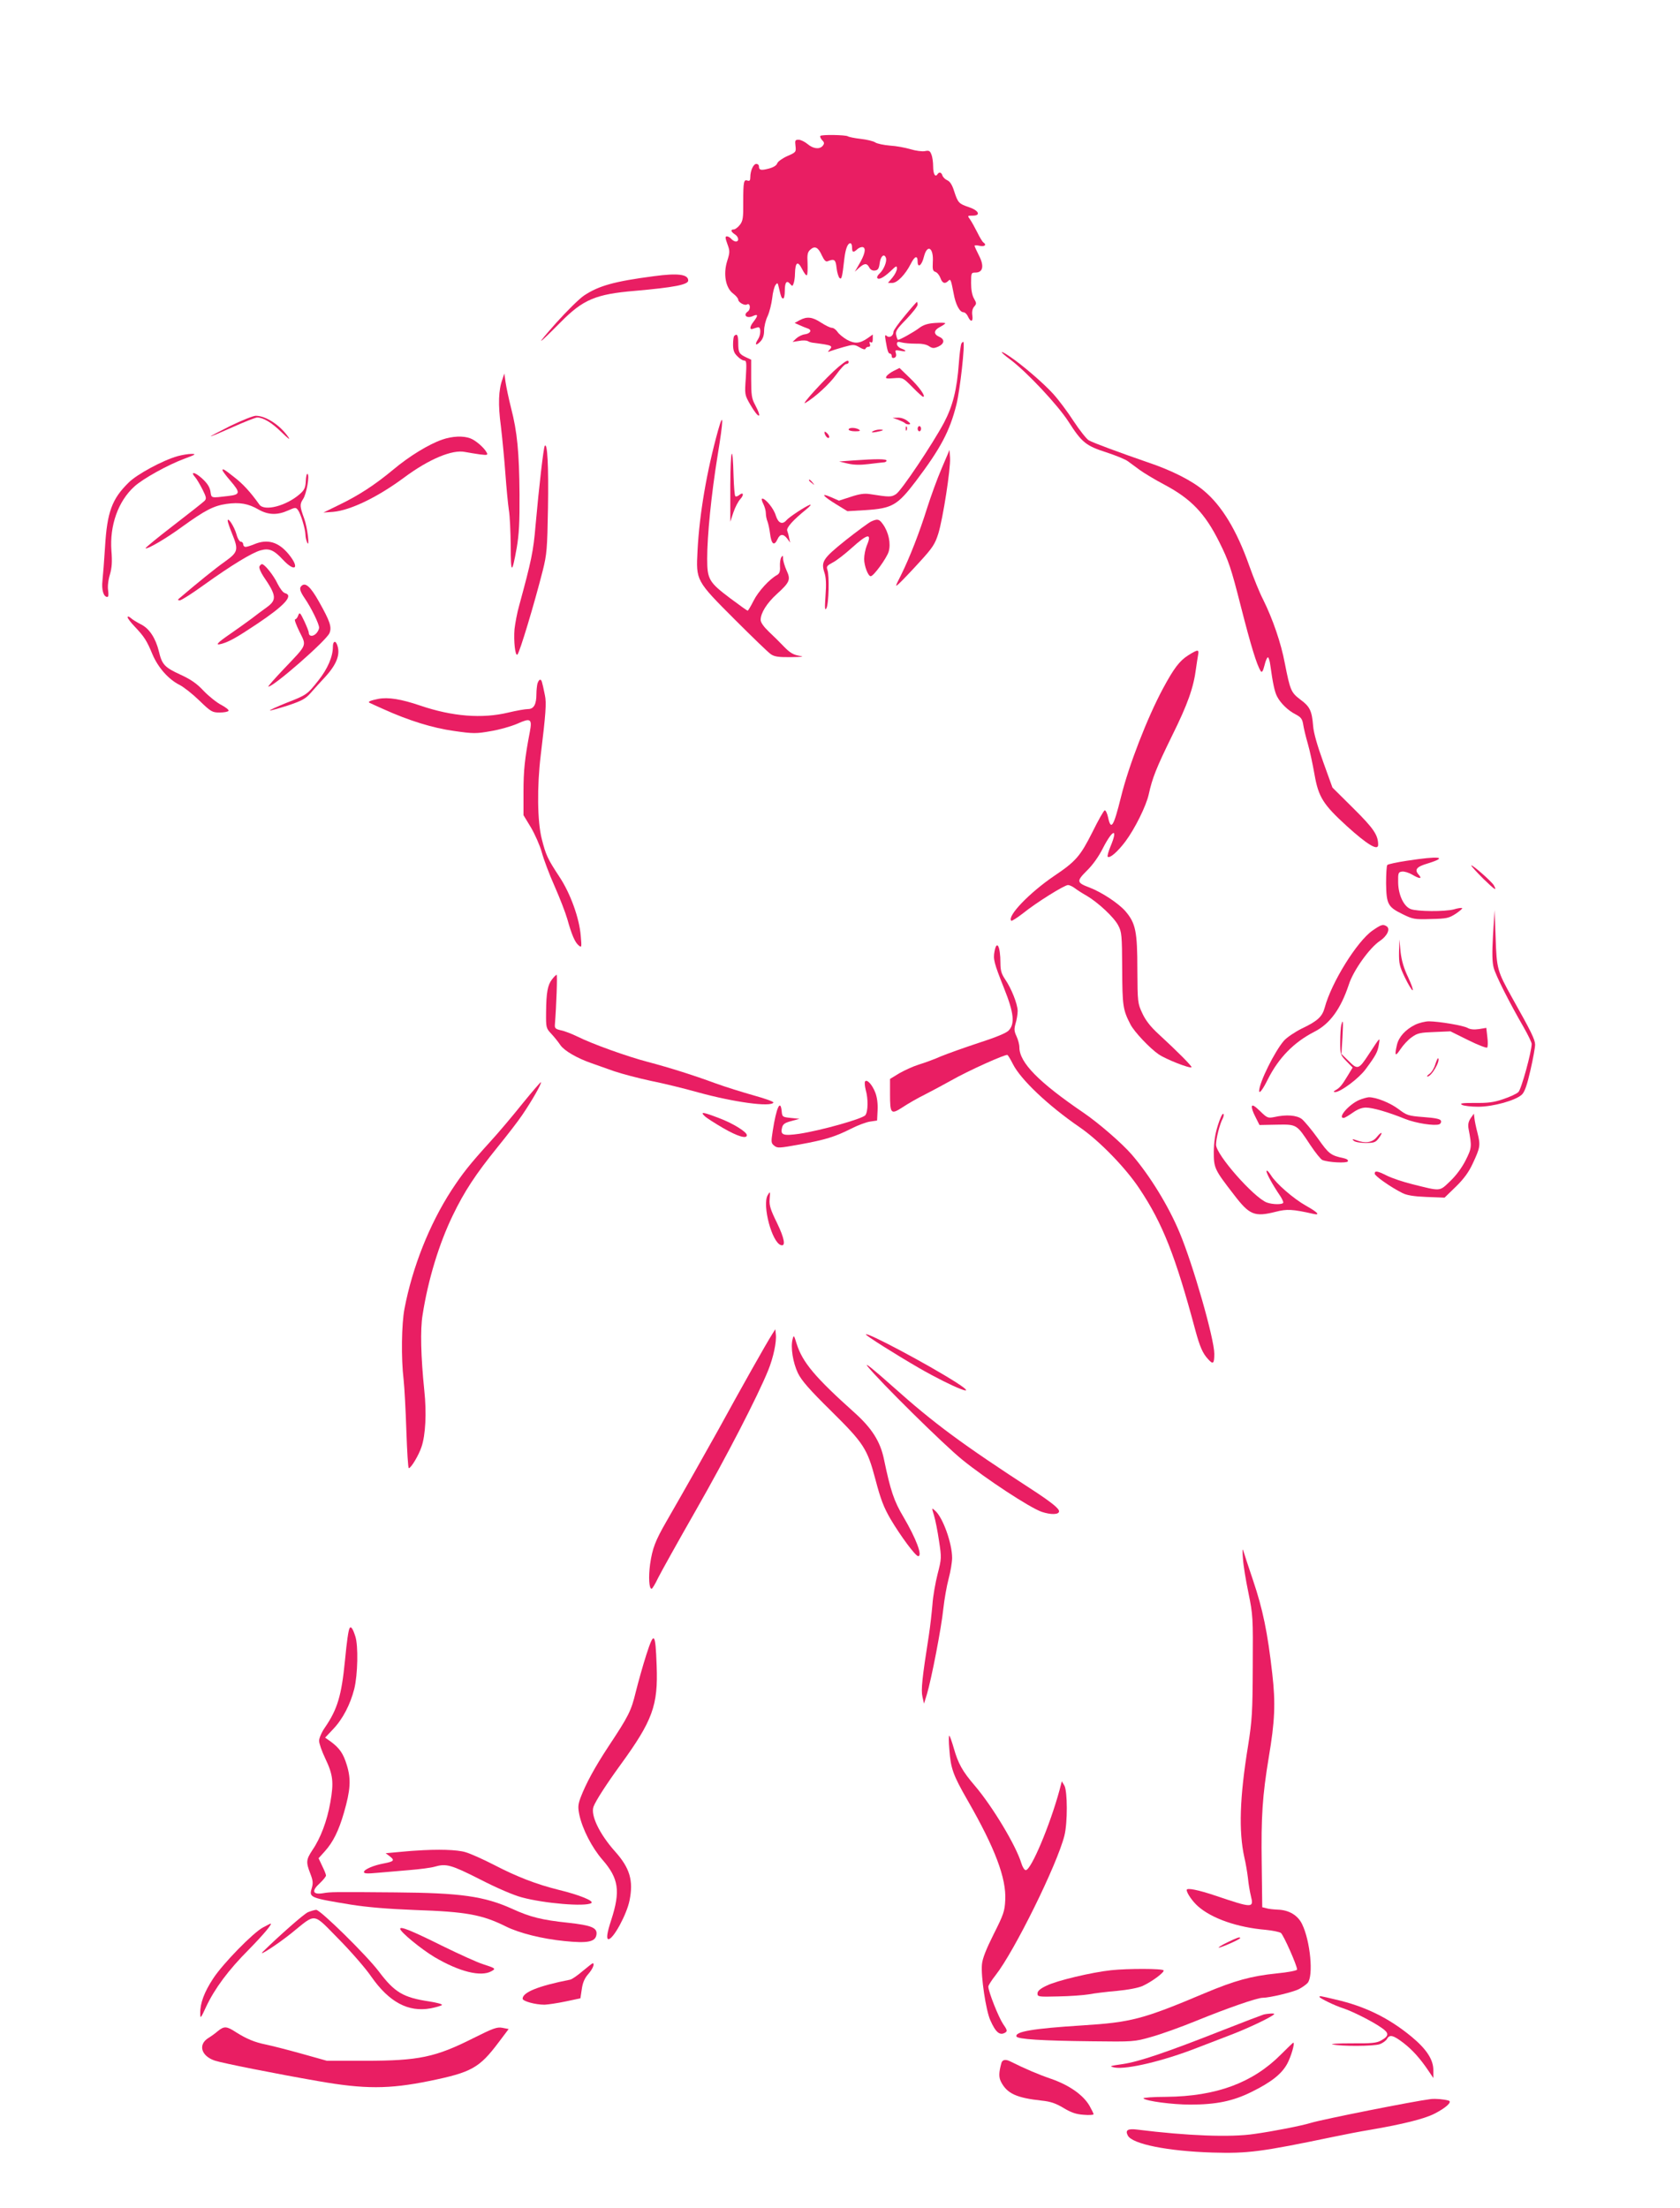 <?xml version="1.0" standalone="no"?>
<!DOCTYPE svg PUBLIC "-//W3C//DTD SVG 20010904//EN"
 "http://www.w3.org/TR/2001/REC-SVG-20010904/DTD/svg10.dtd">
<svg version="1.0" xmlns="http://www.w3.org/2000/svg"
 width="974pt" height="1280pt" viewBox="0 0 974 1280"
 preserveAspectRatio="xMidYMid meet">
<g transform="translate(0,1280) scale(0.1,-0.1)"
fill="#e91e63" stroke="none">
<path d="M4756 12012 c-3 -3 1 -14 10 -24 14 -14 14 -20 4 -33 -18 -22 -55
-18 -88 10 -17 14 -40 25 -52 25 -20 0 -22 -4 -18 -36 4 -35 3 -37 -48 -59
-29 -13 -55 -32 -58 -42 -4 -12 -22 -23 -48 -30 -46 -12 -58 -10 -58 13 0 8
-7 14 -15 14 -17 0 -35 -39 -35 -77 0 -18 -4 -24 -15 -20 -23 9 -26 -6 -26
-122 1 -95 -2 -112 -20 -135 -11 -14 -27 -26 -35 -26 -20 0 -17 -13 6 -28 23
-14 27 -42 6 -42 -7 0 -19 7 -26 15 -7 8 -18 15 -26 15 -10 0 -10 -9 3 -44 15
-41 15 -48 -1 -99 -24 -76 -9 -157 35 -189 16 -12 29 -28 29 -35 0 -15 37 -36
50 -28 20 12 24 -28 5 -41 -29 -21 -5 -42 30 -26 30 14 32 4 5 -31 -25 -31
-26 -52 -2 -42 9 3 21 7 27 8 17 3 17 -43 0 -69 -22 -34 -13 -41 14 -13 14 15
21 36 21 63 0 23 9 61 21 85 11 25 22 71 26 103 3 32 12 66 19 76 11 15 13 14
19 -13 13 -56 16 -65 26 -65 5 0 9 20 9 44 0 50 11 64 31 40 12 -14 14 -14 20
3 4 10 8 36 8 58 2 66 16 75 41 26 12 -24 24 -40 28 -36 4 3 5 34 4 68 -3 52
0 66 16 80 26 24 46 14 67 -34 14 -29 23 -38 34 -33 38 15 46 10 51 -38 3 -27
11 -53 17 -59 12 -12 16 2 28 110 7 58 19 91 35 91 6 0 10 -11 10 -25 0 -29 7
-31 31 -9 10 9 25 14 33 11 18 -7 10 -43 -25 -102 l-23 -40 25 23 c31 27 45
28 59 1 7 -13 19 -19 33 -17 17 2 23 11 27 42 5 41 26 59 36 32 8 -20 -12 -69
-37 -92 -10 -9 -16 -20 -13 -25 8 -13 36 1 77 39 33 32 37 34 37 15 0 -12 -12
-35 -26 -52 l-26 -31 25 0 c29 0 76 49 107 110 23 46 40 52 40 14 0 -40 24
-23 36 26 19 78 58 56 52 -30 -2 -42 0 -51 15 -56 10 -3 23 -19 29 -35 11 -31
26 -37 46 -17 13 13 15 9 31 -74 11 -63 35 -108 57 -108 8 0 20 -11 26 -25 16
-35 31 -31 25 8 -3 21 1 38 11 50 14 16 14 20 -1 46 -11 19 -17 51 -17 90 0
59 1 61 25 61 44 0 52 38 21 98 -14 28 -26 54 -26 57 0 4 14 4 30 0 29 -6 42
6 21 20 -5 3 -21 29 -35 58 -14 28 -33 62 -42 75 -16 22 -16 22 16 22 48 0 35
30 -22 49 -59 20 -64 25 -86 92 -11 36 -24 57 -40 64 -12 5 -25 18 -28 27 -6
20 -19 23 -29 8 -13 -20 -25 2 -25 45 0 24 -4 55 -10 69 -8 22 -14 25 -38 20
-16 -3 -53 2 -83 11 -30 9 -83 19 -119 21 -36 3 -74 11 -85 18 -11 8 -50 17
-85 21 -36 4 -69 11 -75 15 -12 8 -151 11 -159 2z"/>
<path d="M3790 11199 c-228 -30 -318 -55 -404 -112 -28 -19 -100 -90 -161
-158 -124 -140 -116 -139 25 3 130 132 204 163 430 182 228 20 310 36 310 60
0 36 -59 44 -200 25z"/>
<path d="M5246 10970 c-36 -43 -66 -85 -66 -93 0 -23 -22 -38 -38 -25 -11 10
-13 6 -7 -28 10 -59 15 -74 26 -74 5 0 9 -7 9 -15 0 -9 6 -12 15 -9 10 4 13
13 9 27 -6 18 -3 19 25 14 37 -8 41 0 6 13 -14 5 -25 17 -25 26 0 13 6 15 28
9 15 -4 51 -7 80 -7 34 1 62 -4 77 -14 21 -14 29 -14 55 -3 36 17 39 42 5 57
-34 15 -32 38 5 57 17 9 30 18 30 21 0 4 -27 4 -59 2 -43 -3 -68 -11 -93 -30
-30 -23 -111 -68 -122 -68 -2 0 -7 12 -10 26 -6 23 2 36 59 94 36 38 65 75 65
84 0 9 -2 16 -4 16 -2 0 -34 -36 -70 -80z"/>
<path d="M4636 10944 l-29 -16 29 -13 c16 -7 37 -16 47 -19 27 -9 15 -30 -18
-34 -15 -2 -37 -13 -49 -24 l-21 -20 38 6 c20 4 43 3 50 -1 6 -4 21 -9 32 -10
111 -14 116 -17 93 -42 -11 -12 -9 -13 7 -6 11 4 46 15 78 24 54 15 60 15 90
-2 20 -12 33 -15 35 -8 2 6 10 11 18 11 8 0 11 6 7 17 -4 11 -3 14 5 9 8 -5
12 2 12 19 l0 26 -28 -20 c-47 -33 -76 -35 -122 -10 -22 13 -47 33 -55 46 -9
13 -23 23 -33 23 -9 0 -37 14 -62 30 -50 33 -81 37 -124 14z"/>
<path d="M4257 10853 c-4 -3 -7 -26 -7 -50 0 -33 6 -50 25 -68 13 -14 31 -25
40 -25 13 0 14 -13 9 -99 -7 -98 -7 -99 25 -155 49 -85 74 -88 29 -3 -20 36
-23 57 -23 152 l0 110 -30 14 c-40 19 -45 28 -45 84 0 44 -7 56 -23 40z"/>
<path d="M5574 10809 c-4 -7 -11 -59 -15 -115 -11 -152 -35 -247 -86 -344 -67
-125 -247 -394 -278 -414 -28 -18 -37 -18 -152 0 -31 5 -60 1 -111 -16 l-68
-22 -48 21 c-63 27 -45 5 35 -44 l62 -38 103 6 c157 10 187 28 293 167 145
192 197 290 236 445 21 85 51 352 40 363 -1 2 -7 -2 -11 -9z"/>
<path d="M5857 10716 c96 -72 275 -263 337 -359 78 -122 102 -141 220 -179 55
-18 112 -41 127 -53 15 -11 45 -33 68 -50 22 -16 86 -55 143 -85 154 -82 234
-166 316 -330 56 -112 69 -151 126 -375 59 -231 92 -338 115 -375 7 -10 13 -2
22 33 6 26 15 47 20 47 4 0 11 -21 14 -47 14 -102 25 -154 39 -180 20 -39 64
-82 108 -104 30 -16 38 -26 43 -56 3 -21 15 -72 27 -113 12 -41 29 -122 39
-179 23 -131 50 -174 187 -299 118 -107 182 -146 182 -109 0 57 -26 95 -144
212 l-121 120 -53 147 c-35 97 -56 170 -59 210 -7 88 -19 113 -74 153 -54 41
-59 53 -90 210 -22 118 -70 257 -126 370 -20 38 -55 125 -80 195 -73 207 -160
350 -265 437 -69 58 -186 117 -323 163 -162 56 -317 113 -343 128 -13 8 -52
57 -87 110 -34 53 -88 125 -119 159 -58 64 -181 169 -251 216 -63 43 -63 31 2
-17z"/>
<path d="M4862 10674 c-70 -59 -227 -230 -192 -209 55 32 139 109 177 162 25
35 51 63 59 63 8 0 14 5 14 10 0 17 -13 11 -58 -26z"/>
<path d="M5181 10650 c-18 -9 -37 -23 -42 -32 -7 -12 0 -14 44 -10 52 4 52 3
107 -52 30 -31 58 -56 62 -56 18 0 -23 58 -79 111 l-58 56 -34 -17z"/>
<path d="M2913 10602 c-23 -62 -26 -147 -9 -273 8 -68 20 -191 26 -274 6 -82
15 -177 20 -210 6 -33 10 -127 11 -210 0 -164 7 -166 35 -9 13 77 17 146 16
309 -2 243 -13 361 -49 500 -14 55 -28 123 -32 150 l-7 50 -11 -33z"/>
<path d="M1335 10331 c-66 -33 -117 -60 -113 -60 3 -1 62 24 129 54 67 30 130
55 140 55 35 0 84 -29 142 -86 38 -37 52 -47 39 -28 -48 70 -131 124 -189 124
-15 0 -82 -27 -148 -59z"/>
<path d="M4163 10305 c-66 -238 -108 -485 -119 -697 -9 -174 -10 -173 217
-400 101 -101 194 -191 208 -200 20 -14 45 -18 116 -17 71 1 81 3 47 8 -33 6
-53 18 -86 52 -23 24 -63 64 -89 88 -30 29 -47 53 -47 68 0 40 36 97 93 149
77 70 82 84 57 138 -11 25 -20 55 -20 68 0 19 -2 20 -10 8 -6 -8 -9 -32 -8
-53 2 -29 -3 -42 -17 -50 -44 -24 -109 -95 -136 -149 -16 -32 -32 -58 -34 -58
-3 0 -48 32 -100 71 -125 94 -135 111 -135 231 0 132 24 373 60 595 35 212 36
266 3 148z"/>
<path d="M5207 10367 c17 -7 35 -15 39 -19 4 -5 14 -8 23 -8 12 1 10 6 -8 20
-13 11 -37 20 -55 19 l-31 -1 32 -11z"/>
<path d="M5251 10314 c0 -11 3 -14 6 -6 3 7 2 16 -1 19 -3 4 -6 -2 -5 -13z"/>
<path d="M5320 10315 c0 -8 5 -15 10 -15 6 0 10 7 10 15 0 8 -4 15 -10 15 -5
0 -10 -7 -10 -15z"/>
<path d="M4920 10310 c0 -5 17 -10 38 -10 27 0 33 3 22 10 -20 13 -60 13 -60
0z"/>
<path d="M5060 10300 c-11 -7 -5 -8 20 -4 43 8 51 14 19 14 -13 0 -31 -5 -39
-10z"/>
<path d="M4780 10295 c0 -18 19 -40 26 -32 4 4 0 15 -9 24 -9 10 -17 13 -17 8z"/>
<path d="M2564 10252 c-78 -27 -191 -96 -284 -174 -106 -88 -199 -149 -315
-205 l-90 -44 56 4 c101 9 258 85 412 199 144 107 280 164 354 148 21 -4 59
-10 86 -14 43 -5 47 -4 38 12 -15 28 -64 70 -94 81 -41 16 -105 13 -163 -7z"/>
<path d="M3158 10215 c-7 -12 -33 -235 -53 -460 -13 -153 -24 -204 -95 -465
-12 -41 -23 -103 -27 -136 -6 -68 4 -161 17 -148 14 16 97 291 147 488 23 92
26 123 30 361 4 239 -3 385 -19 360z"/>
<path d="M4234 9988 l0 -212 18 54 c10 30 28 64 40 77 23 25 18 44 -7 23 -9
-7 -19 -10 -22 -6 -4 4 -8 55 -10 114 -5 200 -18 165 -19 -50z"/>
<path d="M5459 10084 c-26 -60 -63 -163 -84 -229 -44 -141 -101 -287 -151
-388 -36 -71 -36 -72 -9 -47 15 14 67 68 116 122 77 84 90 105 109 165 27 87
72 378 68 439 l-3 46 -46 -108z"/>
<path d="M1030 10156 c-86 -24 -236 -105 -284 -153 -97 -95 -125 -171 -137
-373 -5 -80 -12 -168 -15 -196 -6 -52 6 -94 28 -94 7 0 8 13 5 37 -4 22 0 59
10 92 12 41 14 76 9 138 -11 147 39 288 133 373 49 45 193 125 290 161 65 24
71 28 41 28 -19 0 -55 -6 -80 -13z"/>
<path d="M4945 10131 l-80 -6 50 -12 c35 -8 71 -9 120 -3 39 5 78 9 88 10 9 0
17 5 17 10 0 10 -55 11 -195 1z"/>
<path d="M1290 10074 c0 -4 20 -31 45 -60 60 -70 59 -81 -12 -89 -102 -12 -97
-14 -103 27 -5 27 -19 48 -51 77 -42 37 -68 39 -36 3 8 -9 26 -40 41 -69 23
-46 24 -54 11 -67 -8 -8 -89 -72 -180 -142 -91 -70 -163 -129 -161 -132 8 -8
120 57 211 124 136 98 184 122 257 133 78 11 128 2 188 -33 55 -31 108 -33
170 -5 43 19 45 19 58 2 16 -22 42 -108 43 -142 0 -14 5 -35 10 -46 16 -34 1
90 -17 138 -26 71 -27 84 -7 114 20 29 39 138 26 146 -5 3 -9 -16 -10 -42 -2
-38 -8 -51 -35 -75 -79 -69 -205 -101 -234 -61 -51 72 -96 121 -147 160 -57
45 -67 51 -67 39z"/>
<path d="M4690 10016 c0 -2 8 -10 18 -17 15 -13 16 -12 3 4 -13 16 -21 21 -21
13z"/>
<path d="M4425 9880 c8 -16 15 -40 15 -54 0 -14 4 -36 10 -50 5 -14 11 -43 14
-66 8 -65 24 -78 44 -35 14 31 34 32 56 3 l17 -23 -6 27 c-2 14 -8 33 -11 42
-6 17 33 61 111 124 22 18 31 30 20 26 -27 -10 -120 -71 -135 -89 -24 -28 -48
-18 -62 26 -11 40 -59 99 -79 99 -5 0 -3 -13 6 -30z"/>
<path d="M1320 9782 c0 -7 11 -40 25 -74 39 -96 36 -108 -42 -164 -54 -38
-158 -122 -268 -216 -5 -5 -2 -8 7 -8 9 0 72 40 141 90 156 112 279 187 328
200 49 14 77 2 129 -54 71 -76 100 -50 34 31 -59 72 -123 91 -201 58 -19 -8
-42 -15 -49 -15 -8 0 -14 7 -14 15 0 8 -6 15 -14 15 -7 0 -19 19 -25 43 -12
43 -50 103 -51 79z"/>
<path d="M5050 9777 c-14 -7 -81 -56 -148 -109 -132 -106 -143 -124 -122 -188
9 -27 11 -67 6 -132 -5 -74 -4 -89 5 -74 14 23 18 190 6 223 -7 19 -2 25 30
42 21 10 71 49 111 85 94 85 119 88 87 13 -8 -20 -15 -55 -15 -77 0 -40 23
-100 38 -100 17 0 92 104 104 142 14 47 0 113 -33 159 -22 31 -31 33 -69 16z"/>
<path d="M1504 9516 c-3 -8 8 -34 24 -58 76 -111 78 -136 16 -180 -25 -18 -64
-47 -87 -65 -23 -17 -77 -56 -119 -85 -82 -56 -95 -72 -50 -59 43 13 83 35
200 113 162 108 216 167 164 180 -11 3 -29 27 -42 53 -24 51 -76 115 -91 115
-5 0 -12 -7 -15 -14z"/>
<path d="M1747 9403 c-13 -12 -7 -32 19 -70 38 -55 84 -149 84 -171 0 -10 -9
-27 -19 -36 -20 -18 -41 -14 -41 7 0 7 -12 37 -26 67 -24 50 -27 53 -35 33 -4
-13 -13 -23 -18 -23 -6 0 6 -32 25 -71 42 -85 48 -71 -91 -217 -53 -56 -94
-102 -89 -102 31 0 336 267 354 310 15 35 3 69 -61 183 -49 87 -79 114 -102
90z"/>
<path d="M740 9222 c0 -6 18 -30 41 -54 55 -58 70 -81 103 -161 33 -77 92
-144 157 -177 24 -12 76 -53 115 -91 67 -65 75 -69 117 -69 25 0 49 4 52 10 3
5 -16 20 -42 34 -26 13 -72 50 -102 81 -40 43 -73 66 -136 95 -91 42 -106 58
-124 135 -19 76 -55 132 -104 156 -23 12 -50 28 -59 37 -11 9 -18 11 -18 4z"/>
<path d="M1930 9052 c0 -58 -30 -128 -84 -196 -65 -82 -67 -84 -188 -131 -54
-22 -96 -41 -93 -43 2 -2 48 11 102 28 81 27 104 39 133 72 19 22 58 65 87 96
67 74 88 132 67 186 -10 26 -24 18 -24 -12z"/>
<path d="M6888 9001 c-49 -31 -82 -74 -145 -191 -91 -169 -199 -447 -244 -630
-43 -173 -58 -197 -75 -117 -5 23 -14 41 -19 40 -6 -1 -38 -58 -72 -127 -70
-139 -96 -169 -221 -253 -143 -97 -275 -234 -249 -260 3 -3 34 17 69 44 77 62
239 163 260 163 8 0 26 -8 39 -18 13 -10 44 -30 69 -44 66 -39 158 -124 183
-172 20 -38 22 -55 23 -251 1 -216 4 -238 48 -323 22 -43 112 -138 163 -173
42 -29 182 -84 191 -75 4 5 -81 91 -191 192 -46 42 -75 79 -94 120 -27 58 -28
63 -29 254 0 221 -10 269 -69 338 -40 46 -137 110 -207 137 -77 29 -78 37 -17
98 34 33 69 82 94 132 57 111 89 117 43 8 -12 -29 -19 -55 -16 -59 12 -11 58
29 103 89 55 74 120 205 135 273 21 95 43 151 135 339 91 183 125 280 139 390
4 28 9 62 12 78 7 34 -1 34 -58 -2z"/>
<path d="M3116 8838 c-3 -13 -6 -40 -6 -60 0 -61 -15 -88 -49 -88 -16 0 -67
-9 -113 -20 -153 -37 -326 -23 -511 40 -112 38 -186 50 -244 39 -44 -9 -61
-16 -52 -22 2 -1 38 -18 79 -36 150 -68 289 -111 413 -128 110 -16 128 -16
212 -1 50 8 119 28 154 43 77 35 87 29 73 -46 -30 -156 -37 -226 -37 -349 l0
-135 43 -71 c23 -39 52 -104 63 -144 11 -41 44 -129 74 -196 30 -68 63 -153
74 -191 25 -90 44 -135 66 -153 17 -14 18 -12 12 55 -8 103 -60 246 -122 340
-71 108 -80 128 -104 222 -26 101 -28 305 -6 486 29 239 34 303 24 348 -17 83
-19 89 -28 89 -5 0 -11 -10 -15 -22z"/>
<path d="M8158 7811 c-59 -9 -111 -20 -115 -25 -4 -4 -7 -52 -7 -107 2 -120
10 -136 96 -178 59 -29 69 -31 164 -28 91 2 104 5 143 30 24 16 41 31 38 33
-3 3 -25 0 -48 -7 -53 -14 -214 -13 -251 2 -40 16 -71 82 -72 154 -1 55 1 60
22 63 13 2 39 -6 58 -17 44 -26 62 -27 39 -1 -26 29 -13 46 52 65 123 38 69
45 -119 16z"/>
<path d="M8530 7783 c0 -4 32 -39 70 -77 68 -66 80 -73 61 -38 -12 22 -131
126 -131 115z"/>
<path d="M8656 7380 c-6 -105 -5 -157 4 -190 12 -45 89 -198 174 -345 25 -44
46 -87 46 -96 0 -44 -60 -264 -77 -279 -10 -10 -49 -28 -88 -41 -55 -19 -90
-23 -164 -22 -74 0 -90 -2 -75 -11 10 -6 53 -11 94 -11 88 0 219 37 254 71 16
16 30 57 49 141 15 65 27 132 27 148 -1 30 -21 72 -134 273 -85 153 -89 165
-95 347 l-6 160 -9 -145z"/>
<path d="M7957 7406 c-90 -63 -238 -301 -277 -447 -14 -52 -42 -78 -133 -121
-40 -20 -86 -51 -103 -70 -54 -62 -143 -242 -144 -291 0 -20 22 9 50 66 63
125 150 215 271 277 90 46 152 132 199 273 26 82 121 214 180 253 43 29 62 70
39 85 -21 13 -30 11 -82 -25z"/>
<path d="M8111 7281 c-1 -66 3 -82 34 -147 20 -41 40 -74 45 -74 5 0 -7 34
-26 75 -25 52 -38 96 -44 147 l-7 73 -2 -74z"/>
<path d="M5766 7286 c-9 -46 -3 -68 55 -214 58 -144 64 -208 26 -246 -15 -15
-77 -40 -173 -71 -82 -27 -180 -62 -219 -78 -38 -17 -96 -38 -129 -48 -32 -10
-82 -33 -112 -50 l-54 -33 0 -86 c0 -117 5 -122 73 -78 30 20 87 53 128 73 41
21 110 58 153 82 100 57 316 154 327 148 4 -3 18 -26 31 -52 45 -90 204 -241
389 -368 112 -77 265 -234 345 -355 135 -202 209 -391 324 -820 26 -96 43
-135 73 -167 30 -34 37 -29 37 30 0 87 -124 519 -201 702 -64 154 -172 330
-277 452 -56 65 -192 183 -280 243 -260 177 -372 291 -372 379 0 17 -8 46 -17
65 -14 30 -14 42 -5 74 7 22 12 55 12 73 -1 40 -36 129 -73 183 -21 31 -27 51
-27 95 0 95 -21 136 -34 67z"/>
<path d="M3201 7124 c-26 -33 -34 -76 -35 -191 -1 -89 0 -93 30 -125 17 -18
41 -48 53 -66 23 -33 97 -76 181 -105 25 -9 83 -29 130 -46 47 -16 143 -41
213 -56 70 -14 194 -44 275 -67 208 -57 420 -86 436 -59 3 5 -47 23 -112 41
-64 18 -164 49 -222 70 -133 49 -267 91 -395 125 -116 30 -325 105 -408 147
-31 15 -74 32 -95 36 -31 7 -37 12 -35 33 9 113 15 289 10 289 -3 0 -15 -12
-26 -26z"/>
<path d="M7776 6858 c-3 -13 -6 -57 -6 -98 0 -72 1 -75 36 -111 l36 -37 -26
-43 c-35 -58 -47 -73 -71 -87 -16 -9 -16 -11 -4 -12 31 0 137 79 176 132 60
81 70 100 77 143 7 45 10 48 -59 -57 -57 -87 -64 -90 -115 -39 l-43 42 6 95
c5 96 4 112 -7 72z"/>
<path d="M8204 6860 c-56 -28 -94 -70 -105 -116 -15 -65 -10 -71 20 -26 16 24
45 56 66 70 33 24 49 27 131 30 l93 4 103 -51 c56 -28 106 -47 110 -43 4 4 5
31 1 61 l-6 53 -43 -7 c-28 -4 -51 -2 -66 7 -26 14 -161 37 -223 38 -22 0 -58
-9 -81 -20z"/>
<path d="M8321 6630 c-6 -21 -21 -46 -34 -55 -12 -8 -17 -15 -11 -15 23 0 76
91 62 106 -3 2 -10 -14 -17 -36z"/>
<path d="M5015 6531 c-3 -6 -1 -28 4 -48 15 -52 14 -126 -2 -147 -16 -21 -258
-89 -384 -108 -93 -13 -110 -7 -99 36 5 20 16 28 54 38 l47 13 -50 5 c-48 5
-50 6 -53 38 -7 74 -31 23 -52 -113 -10 -65 -10 -71 9 -86 18 -15 29 -14 146
7 148 27 205 44 300 92 39 20 88 38 110 41 l40 6 3 60 c2 37 -3 75 -13 101
-18 47 -49 81 -60 65z"/>
<path d="M3029 6403 c-56 -70 -141 -171 -189 -223 -118 -130 -158 -181 -223
-280 -128 -198 -226 -445 -272 -686 -17 -89 -20 -287 -5 -411 5 -45 12 -179
16 -297 4 -119 10 -216 14 -216 13 0 58 75 74 124 23 68 30 195 16 326 -20
195 -24 354 -10 438 32 206 96 414 175 577 68 141 133 239 259 395 56 69 122
154 145 189 54 79 113 182 107 188 -2 2 -50 -54 -107 -124z"/>
<path d="M7880 6424 c-60 -26 -127 -104 -90 -104 6 0 29 14 52 30 28 20 53 30
77 30 39 0 129 -26 228 -66 63 -25 169 -41 197 -31 9 4 13 13 10 21 -4 10 -32
16 -100 21 -90 7 -98 10 -147 47 -50 37 -129 68 -171 68 -12 -1 -37 -8 -56
-16z"/>
<path d="M7258 6388 c-3 -7 6 -35 20 -61 l24 -48 100 2 c117 2 115 3 194 -117
30 -45 62 -85 71 -88 35 -14 140 -19 147 -8 4 7 -4 14 -21 18 -79 17 -88 24
-153 116 -36 50 -78 100 -93 112 -30 22 -89 27 -160 11 -36 -7 -41 -5 -82 35
-29 28 -44 38 -47 28z"/>
<path d="M4085 6331 c11 -11 60 -42 108 -70 83 -48 137 -64 137 -41 0 19 -81
69 -161 99 -94 36 -111 38 -84 12z"/>
<path d="M7061 6278 c-16 -50 -23 -96 -24 -154 0 -95 4 -103 117 -249 90 -118
119 -130 242 -99 65 17 98 15 218 -12 43 -10 26 9 -42 47 -73 41 -174 129
-203 176 -13 20 -24 32 -26 26 -4 -10 36 -82 79 -145 10 -15 18 -32 18 -38 0
-13 -61 -13 -96 0 -75 29 -294 277 -294 335 0 35 22 121 39 152 6 12 7 24 3
27 -5 3 -19 -27 -31 -66z"/>
<path d="M8526 6318 c-13 -20 -16 -37 -12 -60 20 -105 19 -112 -17 -184 -22
-43 -55 -88 -90 -121 -63 -60 -51 -59 -219 -17 -53 13 -118 35 -146 49 -56 28
-72 31 -72 12 0 -13 92 -78 160 -112 25 -13 65 -20 140 -23 l105 -4 66 64 c46
45 75 85 97 133 44 94 46 106 28 178 -9 34 -17 73 -18 87 l-3 25 -19 -27z"/>
<path d="M7982 6209 c-26 -32 -67 -38 -119 -18 -23 8 -26 8 -15 -3 7 -7 36
-13 69 -13 49 0 58 3 76 27 28 37 18 43 -11 7z"/>
<path d="M4450 5871 c-31 -59 25 -271 77 -288 30 -10 21 39 -22 128 -37 75
-46 102 -43 137 4 48 3 49 -12 23z"/>
<path d="M4479 5070 c-36 -56 -185 -321 -313 -555 -78 -140 -189 -337 -303
-535 -64 -111 -81 -156 -94 -247 -10 -74 -6 -144 9 -142 4 0 21 28 37 62 17
34 115 210 219 392 175 306 359 662 420 813 30 74 49 165 44 207 l-3 30 -16
-25z"/>
<path d="M5020 5065 c0 -7 166 -112 309 -195 199 -114 362 -178 216 -84 -161
103 -525 297 -525 279z"/>
<path d="M4595 5037 c-12 -47 2 -135 31 -196 21 -43 65 -94 194 -221 188 -186
208 -217 255 -394 31 -118 49 -164 88 -231 58 -98 144 -214 160 -215 27 0 -11
101 -85 227 -55 92 -75 152 -113 334 -21 103 -70 180 -170 270 -230 206 -302
292 -336 399 -16 52 -17 54 -24 27z"/>
<path d="M5030 4880 c64 -81 443 -456 550 -542 137 -111 390 -277 459 -301 53
-18 101 -17 101 3 0 16 -43 51 -145 118 -420 273 -577 389 -820 606 -111 99
-167 144 -145 116z"/>
<path d="M5415 4016 c8 -26 21 -92 29 -147 15 -98 15 -103 -8 -192 -13 -51
-27 -130 -30 -177 -4 -47 -13 -128 -21 -180 -39 -248 -46 -316 -37 -355 l9
-40 17 55 c26 87 84 385 95 495 6 55 20 134 31 175 11 41 20 95 20 120 0 84
-53 233 -98 273 -21 19 -21 19 -7 -27z"/>
<path d="M7206 3767 c2 -38 17 -128 32 -200 26 -128 27 -142 25 -427 -1 -266
-4 -311 -27 -458 -49 -300 -55 -497 -22 -647 8 -33 17 -87 21 -120 3 -33 11
-80 17 -104 18 -72 11 -72 -202 0 -104 35 -170 48 -170 34 0 -18 34 -67 66
-95 81 -71 228 -122 392 -136 40 -4 79 -12 88 -18 15 -11 94 -189 94 -212 0
-6 -49 -16 -121 -23 -145 -15 -240 -41 -414 -114 -360 -152 -427 -169 -710
-187 -286 -18 -391 -36 -382 -64 5 -16 149 -25 432 -28 247 -3 251 -3 349 25
55 15 172 57 260 93 179 73 354 134 386 134 40 0 174 32 210 50 19 10 42 26
51 36 35 40 16 243 -32 341 -25 52 -77 82 -141 84 -24 1 -54 4 -66 8 l-24 6
-3 250 c-4 276 4 396 41 620 35 207 40 312 20 485 -27 239 -55 373 -111 539
-29 86 -55 165 -58 176 -4 11 -4 -11 -1 -48z"/>
<path d="M2027 3363 c-7 -12 -16 -73 -27 -188 -20 -204 -44 -283 -116 -388
-19 -27 -34 -62 -34 -77 0 -16 16 -61 35 -101 46 -96 51 -139 30 -257 -19
-107 -56 -206 -104 -276 -36 -55 -38 -69 -12 -136 16 -41 17 -56 8 -86 -16
-53 -9 -55 228 -94 95 -15 214 -25 370 -31 298 -10 390 -27 527 -95 78 -39
210 -72 340 -85 135 -14 180 -5 186 37 6 40 -28 54 -164 69 -152 16 -221 33
-325 81 -163 73 -298 92 -674 95 -365 3 -378 3 -424 -5 -59 -9 -66 14 -17 58
20 19 36 39 36 45 0 6 -10 31 -22 55 l-21 45 36 40 c48 53 81 120 111 224 38
132 42 193 17 275 -21 69 -42 99 -96 139 l-30 21 47 50 c56 59 99 143 122 233
20 81 24 250 6 304 -14 44 -25 61 -33 48z"/>
<path d="M3747 3208 c-20 -62 -47 -159 -61 -215 -27 -111 -41 -139 -159 -317
-80 -122 -130 -214 -162 -298 -14 -39 -15 -54 -6 -98 18 -83 73 -190 134 -260
94 -108 105 -181 51 -348 -25 -76 -30 -112 -16 -112 28 0 106 144 122 225 23
114 2 187 -84 283 -91 102 -143 211 -125 260 14 36 74 129 156 242 187 257
219 345 210 576 -7 194 -15 202 -60 62z"/>
<path d="M5504 2659 c8 -110 21 -147 106 -295 158 -275 225 -451 218 -578 -3
-64 -10 -84 -67 -197 -44 -88 -65 -141 -68 -175 -7 -68 23 -267 48 -323 32
-73 56 -92 88 -72 12 8 10 16 -14 50 -26 39 -85 187 -85 216 0 7 19 37 42 66
108 137 357 641 399 809 19 75 18 257 0 290 l-15 25 -13 -50 c-55 -203 -165
-465 -196 -465 -8 0 -19 18 -26 41 -30 100 -166 327 -269 448 -73 85 -97 129
-123 220 -10 35 -21 66 -25 70 -4 3 -4 -33 0 -80z"/>
<path d="M2410 2073 c-25 -1 -74 -6 -109 -9 l-65 -6 24 -18 c30 -23 24 -30
-34 -41 -60 -11 -116 -35 -116 -50 0 -9 19 -10 73 -5 39 3 124 11 187 16 63 5
131 14 150 20 67 19 94 12 262 -73 97 -50 197 -93 244 -105 129 -35 368 -55
402 -33 19 12 -70 48 -190 77 -128 32 -238 74 -375 145 -62 32 -136 65 -164
73 -49 15 -160 18 -289 9z"/>
<path d="M1785 1716 c-23 -10 -164 -134 -260 -228 -36 -36 87 44 165 107 146
118 120 121 274 -35 73 -74 158 -172 189 -218 103 -147 214 -207 344 -183 31
6 61 15 65 19 5 5 -29 14 -74 21 -151 23 -200 52 -292 174 -71 94 -339 357
-363 357 -10 -1 -31 -7 -48 -14z"/>
<path d="M1525 1628 c-57 -30 -233 -210 -289 -296 -52 -79 -76 -144 -75 -201
0 -34 2 -33 34 37 50 106 129 213 248 332 85 87 140 152 125 150 -2 -1 -21
-10 -43 -22z"/>
<path d="M2320 1620 c0 -18 122 -118 199 -164 144 -85 269 -116 330 -82 27 15
25 17 -49 41 -30 9 -136 57 -236 106 -179 89 -244 115 -244 99z"/>
<path d="M7115 1541 c-33 -16 -55 -30 -49 -30 13 -1 124 48 124 55 0 9 -17 3
-75 -25z"/>
<path d="M3378 1375 c-29 -25 -62 -48 -73 -50 -183 -36 -275 -73 -275 -110 0
-15 74 -35 127 -35 21 1 76 9 123 19 l85 18 8 53 c5 37 16 63 37 87 26 29 40
63 26 63 -2 0 -28 -20 -58 -45z"/>
<path d="M6443 1380 c-113 -12 -315 -60 -374 -89 -39 -18 -54 -32 -54 -46 0
-19 6 -20 120 -17 66 1 146 7 177 12 31 6 104 15 163 20 64 6 122 17 148 28
55 25 129 80 123 91 -7 11 -207 11 -303 1z"/>
<path d="M7650 1225 c0 -7 90 -51 135 -65 53 -17 169 -75 222 -112 48 -32 48
-49 -1 -76 -25 -14 -57 -17 -171 -16 -77 0 -126 -3 -110 -6 49 -12 239 -11
274 1 17 6 36 20 42 30 15 28 36 23 95 -22 53 -41 98 -91 147 -164 l27 -40 0
46 c0 61 -40 122 -127 194 -131 108 -269 176 -440 215 -92 22 -93 22 -93 15z"/>
<path d="M7326 1123 c-10 -3 -116 -43 -235 -90 -330 -130 -487 -183 -581 -197
-77 -11 -82 -13 -48 -20 70 -13 284 38 478 114 52 20 140 54 195 75 92 35 209
90 245 114 12 9 10 10 -10 10 -14 -1 -33 -3 -44 -6z"/>
<path d="M1263 1027 c-15 -13 -40 -31 -55 -40 -61 -38 -42 -104 37 -131 41
-14 358 -77 600 -119 268 -47 410 -47 645 1 244 50 289 75 401 224 l58 77 -36
7 c-31 6 -53 -2 -167 -59 -222 -112 -318 -132 -631 -132 l-220 0 -150 42 c-82
23 -174 46 -203 52 -65 13 -113 33 -173 71 -55 36 -69 37 -106 7z"/>
<path d="M7427 892 c-164 -165 -375 -243 -664 -246 -78 0 -138 -5 -134 -9 16
-16 168 -36 271 -36 151 0 248 20 355 73 116 57 176 105 208 164 22 41 46 122
35 122 -2 0 -34 -31 -71 -68z"/>
<path d="M5806 843 c-16 -58 -16 -84 -2 -111 35 -67 89 -92 236 -108 49 -5 80
-15 125 -42 45 -27 73 -37 117 -40 32 -3 58 -1 58 3 0 5 -11 27 -24 50 -37 63
-118 119 -221 155 -76 26 -153 59 -237 101 -27 14 -46 11 -52 -8z"/>
<path d="M8295 633 c-98 -12 -626 -117 -695 -138 -51 -16 -218 -49 -327 -64
-138 -21 -391 -11 -679 25 -56 7 -72 -3 -55 -35 27 -49 231 -90 491 -98 205
-6 282 4 695 90 66 14 165 33 220 42 187 32 312 63 371 93 67 34 105 69 83 76
-27 8 -74 12 -104 9z"/>
</g>
</svg>

